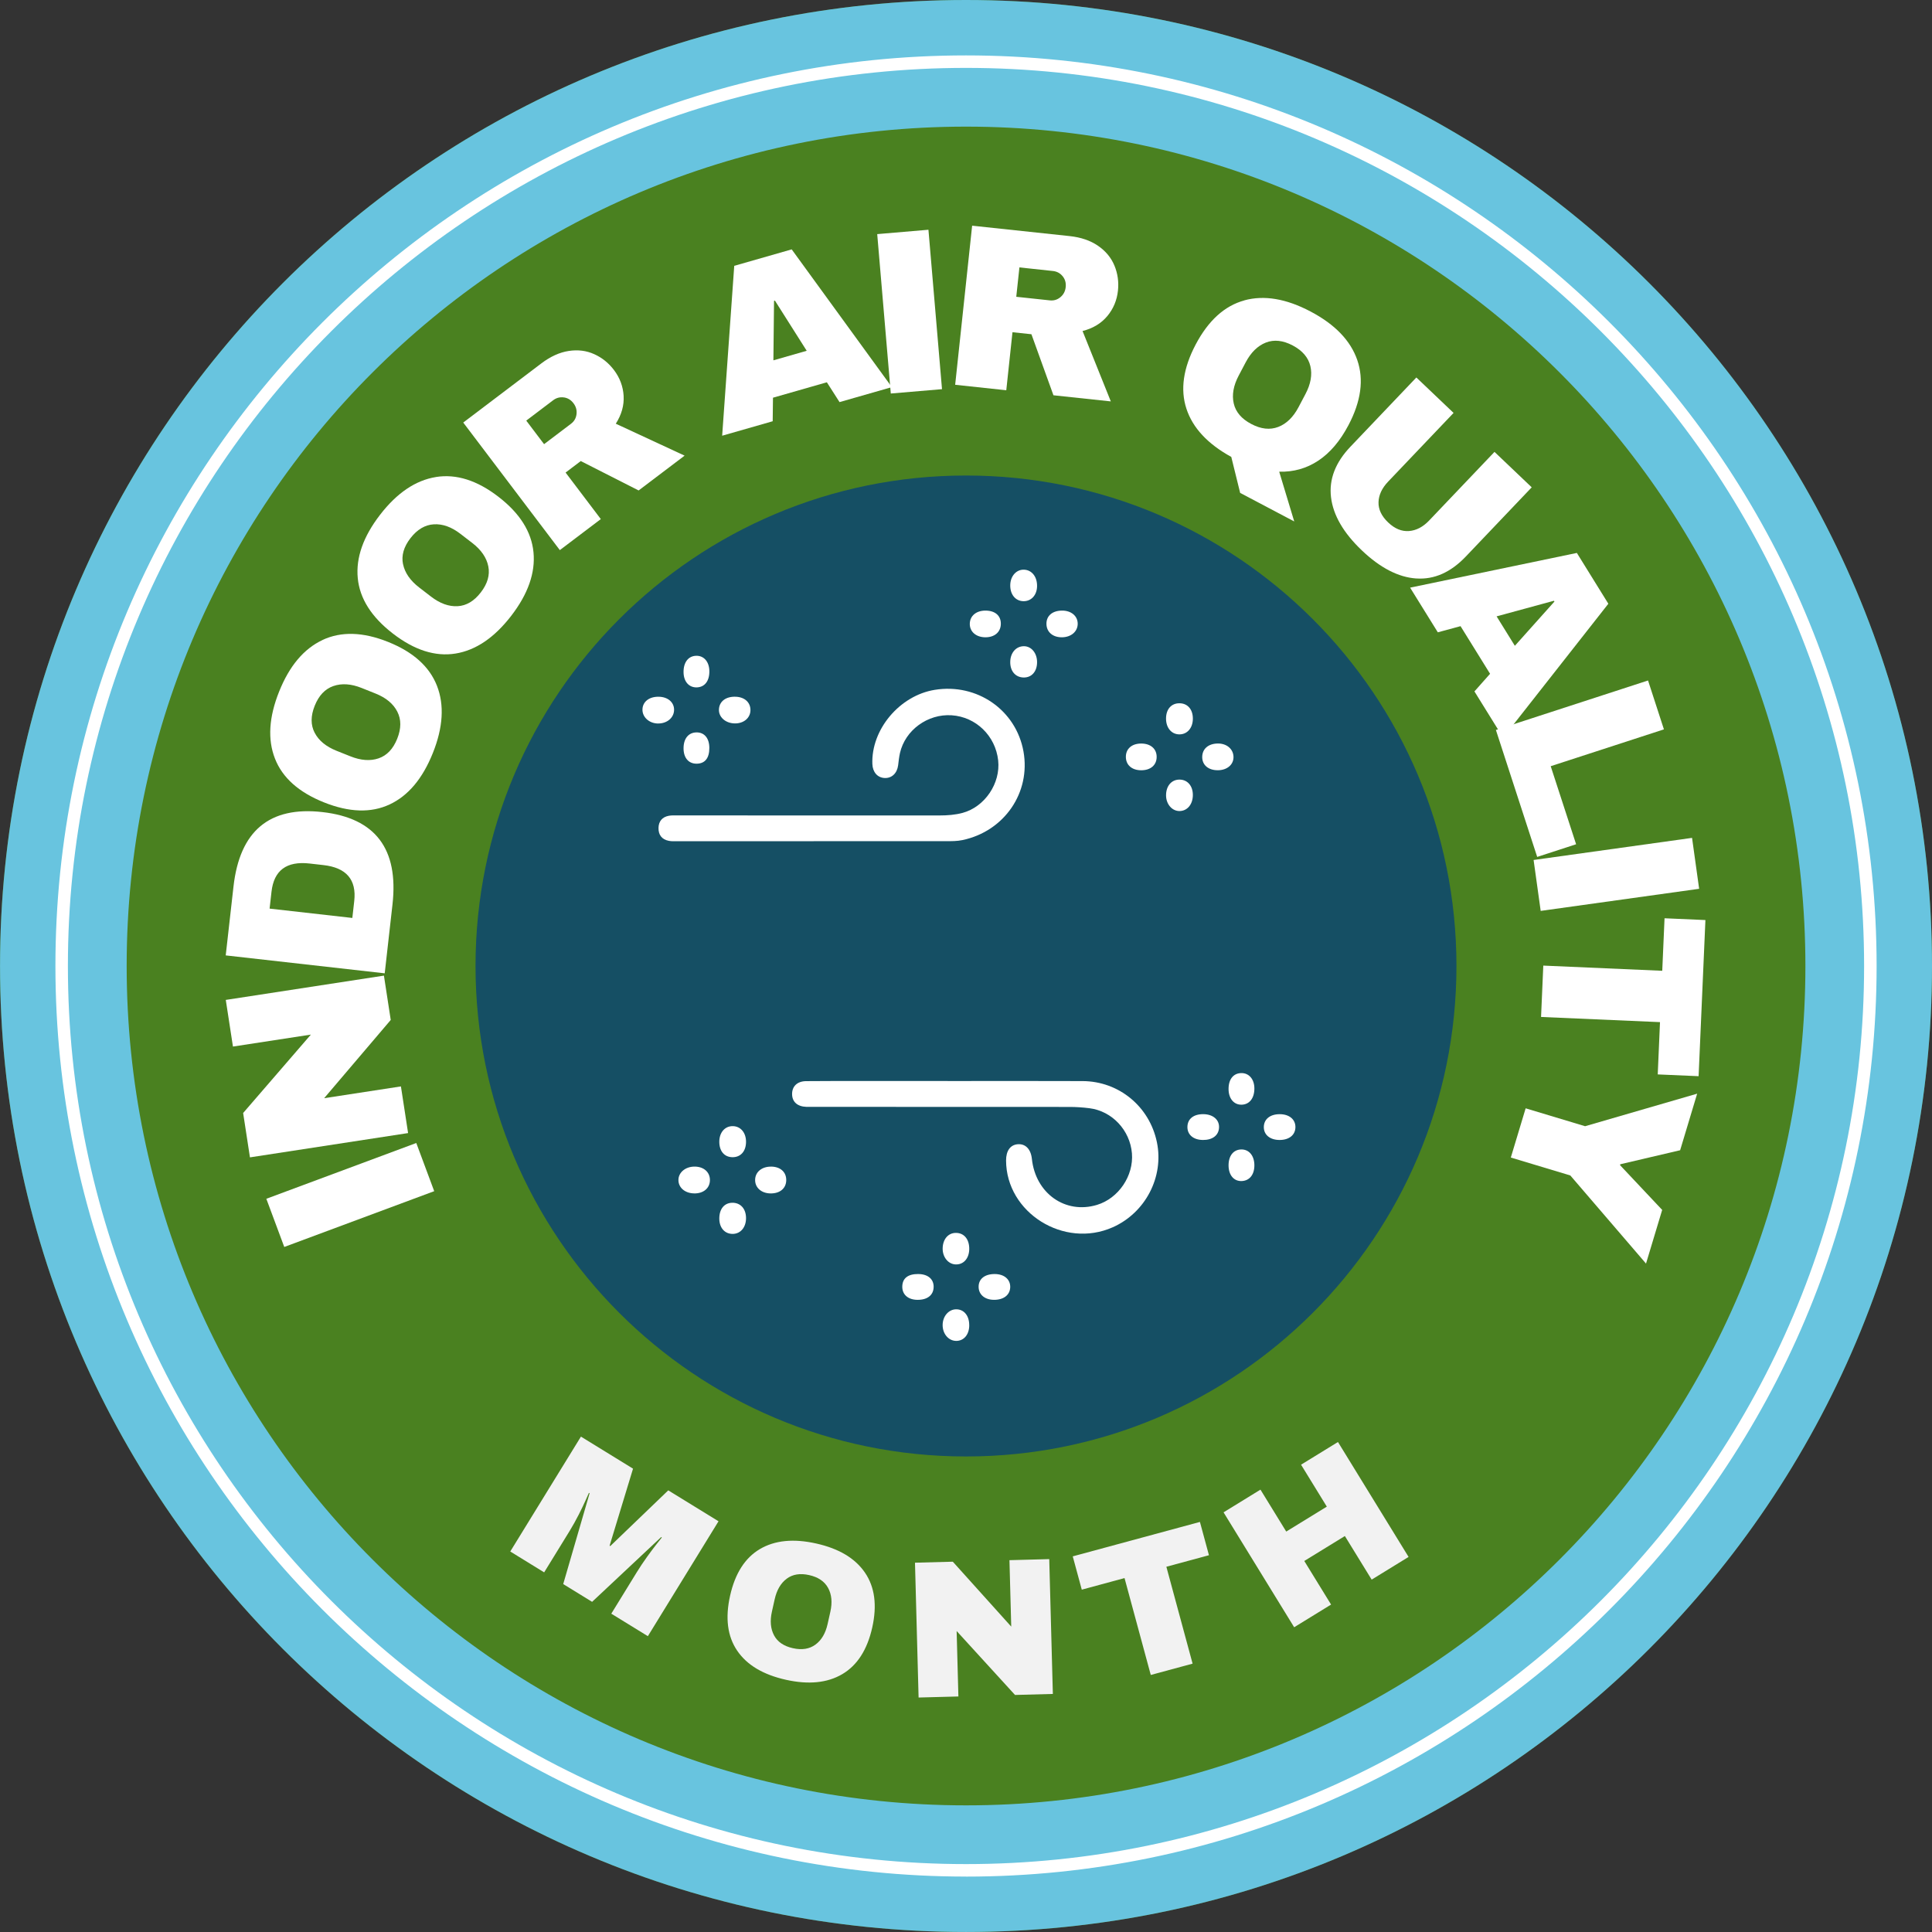 <svg width="193" height="193" viewBox="0 0 193 193" fill="none" xmlns="http://www.w3.org/2000/svg">
<rect x="0" y="0" width="193" height="193" fill="#333333" stroke="none"/>
<g id="Group 70">
<path id="Vector" d="M96.499 192.998C149.794 192.998 192.998 149.794 192.998 96.499C192.998 43.204 149.794 0 96.499 0C43.204 0 0 43.204 0 96.499C0 149.794 43.204 192.998 96.499 192.998Z" fill="#4A8120"/>
<path id="Vector_2" d="M96.504 0C43.207 0 0.004 43.205 0.004 96.499C0.004 149.793 43.207 192.998 96.504 192.998C149.8 192.998 193 149.793 193 96.499C193 43.205 149.795 0 96.504 0ZM96.504 180.349C50.194 180.349 12.654 142.806 12.654 96.499C12.654 50.192 50.194 12.65 96.504 12.65C142.813 12.65 180.353 50.192 180.353 96.499C180.353 142.806 142.813 180.349 96.504 180.349Z" fill="#68C4DF"/>
<path id="Vector_3" d="M145.495 96.499C145.495 123.559 123.559 145.496 96.5 145.496C69.441 145.496 47.503 123.561 47.503 96.499C47.503 69.437 69.441 47.502 96.5 47.502C123.559 47.502 145.495 69.437 145.495 96.499Z" fill="#154F64"/>
<g id="Group">
<path id="Vector_4" d="M43.376 118.994L28.397 124.567L26.606 119.754L41.585 114.182L43.376 118.994Z" fill="white"/>
<path id="Vector_5" d="M39.031 101.892L32.381 109.706L40.051 108.529L40.767 113.19L24.969 115.617L24.289 111.185L31.055 103.353L23.271 104.548L22.555 99.888L38.353 97.461L39.033 101.892H39.031Z" fill="white"/>
<path id="Vector_6" d="M32.206 81.124C37.5 81.722 39.834 84.798 39.208 90.353L38.432 97.231L22.549 95.441L23.325 88.562C23.951 83.007 26.911 80.526 32.206 81.124ZM35.197 91.7L35.387 90.015C35.63 87.877 34.602 86.676 32.309 86.419L30.922 86.261C28.63 86.004 27.362 86.944 27.122 89.082L26.932 90.767L35.197 91.7Z" fill="white"/>
<path id="Vector_7" d="M32.219 63.93C34.087 63.059 36.269 63.124 38.771 64.126C41.273 65.128 42.898 66.586 43.651 68.506C44.4 70.425 44.264 72.664 43.241 75.222C42.215 77.783 40.778 79.494 38.92 80.362C37.063 81.23 34.878 81.158 32.361 80.153C29.844 79.146 28.213 77.69 27.468 75.781C26.721 73.872 26.86 71.639 27.886 69.08C28.909 66.522 30.357 64.806 32.222 63.935L32.219 63.93ZM31.436 73.202C31.841 73.983 32.57 74.581 33.618 75.001L34.999 75.552C36.048 75.972 36.991 76.039 37.82 75.756C38.652 75.472 39.271 74.818 39.68 73.798C40.087 72.777 40.093 71.873 39.688 71.087C39.286 70.302 38.56 69.699 37.508 69.279L36.128 68.727C35.079 68.307 34.136 68.243 33.301 68.534C32.467 68.825 31.846 69.482 31.439 70.502C31.029 71.523 31.029 72.424 31.433 73.202H31.436Z" fill="white"/>
<path id="Vector_8" d="M43.545 47.652C45.578 47.325 47.662 47.982 49.795 49.628C51.928 51.274 53.096 53.121 53.294 55.172C53.492 57.223 52.75 59.338 51.065 61.523C49.38 63.705 47.528 64.96 45.506 65.287C43.483 65.614 41.399 64.95 39.253 63.295C37.107 61.639 35.934 59.792 35.739 57.754C35.543 55.713 36.285 53.603 37.97 51.421C39.655 49.239 41.512 47.984 43.545 47.654V47.652ZM40.263 56.357C40.441 57.218 40.976 57.993 41.87 58.684L43.048 59.591C43.942 60.281 44.828 60.603 45.707 60.557C46.585 60.511 47.358 60.052 48.03 59.181C48.703 58.31 48.953 57.442 48.78 56.576C48.608 55.711 48.074 54.93 47.178 54.24L46 53.333C45.106 52.642 44.217 52.323 43.334 52.377C42.453 52.431 41.675 52.892 41.002 53.763C40.33 54.634 40.082 55.499 40.26 56.36L40.263 56.357Z" fill="white"/>
<path id="Vector_9" d="M62.297 39.55C62.353 40.498 62.093 41.423 61.516 42.327L68.39 45.517L63.796 48.995L58.017 46.058L56.5 47.207L60.019 51.855L55.925 54.954L46.277 42.211L54.073 36.306C54.987 35.613 55.9 35.198 56.817 35.059C57.731 34.92 58.579 35.026 59.36 35.379C60.14 35.729 60.797 36.257 61.331 36.961C61.92 37.739 62.242 38.602 62.299 39.55H62.297ZM56.322 39.702C55.931 39.648 55.575 39.743 55.255 39.985L52.571 42.018L54.351 44.37L57.036 42.337C57.358 42.095 57.543 41.776 57.592 41.377C57.641 40.98 57.541 40.614 57.288 40.282C57.036 39.949 56.714 39.753 56.325 39.699L56.322 39.702Z" fill="white"/>
<path id="Vector_10" d="M83.867 40.169L82.6 38.188L77.218 39.729L77.189 42.081L72.142 43.526L73.348 26.556L79.088 24.912L89.092 38.672L83.865 40.169H83.867ZM77.259 35.996L80.587 35.042L77.413 30.031L77.323 30.057L77.259 35.996Z" fill="white"/>
<path id="Vector_11" d="M88.987 39.311L87.631 23.387L92.748 22.951L94.103 38.876L88.987 39.311Z" fill="white"/>
<path id="Vector_12" d="M110.613 31.578C110.005 32.307 109.181 32.804 108.143 33.067L110.966 40.098L105.236 39.487L103.036 33.389L101.143 33.188L100.524 38.985L95.418 38.438L97.113 22.545L106.839 23.583C107.978 23.704 108.928 24.029 109.691 24.555C110.454 25.08 110.997 25.737 111.327 26.528C111.654 27.319 111.773 28.154 111.68 29.03C111.577 30.001 111.221 30.849 110.613 31.58V31.578ZM106.156 27.597C105.909 27.291 105.584 27.115 105.185 27.072L101.836 26.713L101.521 29.648L104.871 30.006C105.27 30.05 105.625 29.942 105.932 29.687C106.239 29.431 106.416 29.097 106.46 28.679C106.504 28.262 106.404 27.901 106.156 27.595V27.597Z" fill="white"/>
<path id="Vector_13" d="M124.305 30.004C126.281 29.463 128.489 29.834 130.926 31.122C133.363 32.408 134.919 34.026 135.589 35.974C136.259 37.921 135.965 40.086 134.708 42.471C133.868 44.061 132.866 45.241 131.694 46.016C130.524 46.792 129.22 47.16 127.788 47.121L129.29 52.091L123.887 49.239L123.001 45.645C120.638 44.347 119.144 42.739 118.518 40.825C117.892 38.911 118.201 36.775 119.443 34.417C120.708 32.022 122.328 30.55 124.305 30.009V30.004ZM130.9 36.571C130.696 35.711 130.109 35.026 129.138 34.51C128.164 33.998 127.27 33.902 126.453 34.222C125.637 34.544 124.964 35.203 124.436 36.203L123.743 37.517C123.215 38.517 123.05 39.444 123.246 40.302C123.441 41.157 124.026 41.843 124.998 42.355C125.969 42.868 126.868 42.966 127.692 42.649C128.517 42.332 129.192 41.673 129.72 40.673L130.413 39.359C130.941 38.359 131.104 37.429 130.9 36.569V36.571Z" fill="white"/>
<path id="Vector_14" d="M141.484 57.789C139.696 57.668 137.882 56.733 136.042 54.981C134.203 53.229 133.178 51.462 132.964 49.674C132.75 47.888 133.397 46.203 134.904 44.624L141.489 37.709L145.207 41.249L138.67 48.112C138.052 48.761 137.73 49.447 137.709 50.166C137.689 50.885 138.008 51.557 138.67 52.188C139.332 52.819 140.025 53.105 140.755 53.049C141.481 52.992 142.148 52.644 142.759 52.005L149.295 45.142L153.013 48.682L146.428 55.597C144.921 57.178 143.274 57.908 141.486 57.786L141.484 57.789Z" fill="white"/>
<path id="Vector_15" d="M147.292 69.069L148.853 67.309L145.903 62.551L143.633 63.166L140.866 58.704L157.522 55.236L160.668 60.312L150.157 73.691L147.292 69.071V69.069ZM149.505 61.572L151.329 64.514L155.283 60.093L155.235 60.013L149.505 61.572Z" fill="white"/>
<path id="Vector_16" d="M164.633 67.978L166.22 72.861L154.91 76.54L157.448 84.338L153.56 85.603L149.435 72.922L164.633 67.978Z" fill="white"/>
<path id="Vector_17" d="M153.201 85.909L169.03 83.701L169.738 88.787L153.909 90.995L153.201 85.909Z" fill="white"/>
<path id="Vector_18" d="M165.828 102.107L153.946 101.59L154.17 96.46L166.053 96.978L166.282 91.732L170.365 91.91L169.685 107.507L165.602 107.33L165.828 102.107Z" fill="white"/>
<path id="Vector_19" d="M150.926 115.633L152.407 110.717L158.346 112.505L169.54 109.254L167.84 114.904L161.862 116.305L161.837 116.396L166.046 120.866L164.431 126.227L156.869 117.424L150.931 115.636L150.926 115.633Z" fill="white"/>
</g>
<path id="Vector_20" d="M96.501 187.463C46.343 187.463 5.536 146.656 5.536 96.498C5.536 46.339 46.34 5.535 96.501 5.535C146.663 5.535 187.467 46.342 187.467 96.5C187.467 146.659 146.66 187.466 96.501 187.466V187.463ZM96.501 6.782C47.031 6.782 6.783 47.03 6.783 96.5C6.783 145.971 47.031 186.216 96.499 186.216C145.967 186.216 186.217 145.971 186.217 96.5C186.217 47.03 145.97 6.782 96.501 6.782Z" fill="white"/>
<g id="Group_2">
<path id="Vector_21" d="M61.066 161.201L63.611 157.063C63.925 156.553 64.268 156.038 64.639 155.523C65.01 155.007 65.33 154.58 65.6 154.24C65.871 153.9 66.041 153.683 66.115 153.59L66.048 153.549L59.149 160.018L56.263 158.243L58.899 149.172L58.832 149.131C58.781 149.236 58.67 149.486 58.497 149.88C58.325 150.272 58.095 150.751 57.807 151.318C57.518 151.885 57.219 152.423 56.905 152.936L54.359 157.074L50.974 154.989L58.033 143.512L63.238 146.714L60.898 154.405L60.965 154.446L66.757 148.881L71.778 151.97L64.719 163.448L61.066 161.201Z" fill="#F2F2F2"/>
<path id="Vector_22" d="M86.411 157.107C87.388 158.542 87.63 160.369 87.133 162.587C86.635 164.805 85.641 166.354 84.147 167.238C82.652 168.121 80.769 168.309 78.502 167.802C76.235 167.294 74.614 166.328 73.643 164.898C72.671 163.471 72.434 161.642 72.932 159.411C73.429 157.182 74.424 155.626 75.91 154.747C77.397 153.869 79.275 153.683 81.542 154.191C83.809 154.698 85.432 155.67 86.409 157.105L86.411 157.107ZM78.589 157.708C77.994 158.151 77.595 158.836 77.386 159.766L77.113 160.99C76.904 161.92 76.977 162.711 77.324 163.365C77.672 164.02 78.301 164.447 79.205 164.648C80.109 164.852 80.862 164.731 81.462 164.29C82.062 163.85 82.467 163.164 82.675 162.234L82.949 161.01C83.157 160.08 83.083 159.287 82.727 158.633C82.371 157.978 81.74 157.55 80.836 157.347C79.932 157.143 79.182 157.264 78.587 157.708H78.589Z" fill="#F2F2F2"/>
<path id="Vector_23" d="M101.397 169.32L95.565 162.933L95.74 169.472L91.764 169.577L91.404 156.108L95.183 156.008L101.019 162.492L100.841 155.856L104.816 155.75L105.177 169.219L101.397 169.32Z" fill="#F2F2F2"/>
<path id="Vector_24" d="M116.516 156.513L119.136 166.192L114.958 167.323L112.337 157.644L108.066 158.801L107.164 155.475L119.868 152.035L120.77 155.361L116.516 156.513Z" fill="#F2F2F2"/>
<path id="Vector_25" d="M137.025 157.798L134.348 153.444L130.293 155.936L132.97 160.29L129.283 162.557L122.229 151.077L125.916 148.809L128.49 152.998L132.545 150.507L129.971 146.318L133.658 144.051L140.712 155.531L137.025 157.798Z" fill="#F2F2F2"/>
</g>
<g id="Group_3">
<path id="Vector_26" d="M94.665 107.992C99.158 107.992 103.654 107.976 108.147 107.997C111.787 108.013 114.838 110.545 115.572 114.111C116.286 117.573 114.423 121.152 111.154 122.602C106.29 124.761 100.519 121.149 100.503 115.932C100.5 114.966 100.923 114.371 101.657 114.307C102.438 114.237 102.979 114.791 103.082 115.77C103.45 119.22 106.424 121.319 109.585 120.364C111.736 119.712 113.261 117.463 113.076 115.216C112.885 112.902 111.094 110.991 108.827 110.707C108.173 110.625 107.511 110.579 106.851 110.579C98.277 110.571 89.703 110.571 81.126 110.571C80.933 110.571 80.74 110.576 80.547 110.571C79.653 110.537 79.135 110.071 79.127 109.301C79.119 108.528 79.635 108.013 80.518 108.002C82.448 107.979 84.378 107.992 86.307 107.989C89.092 107.989 91.877 107.989 94.662 107.989V107.994L94.665 107.992Z" fill="white"/>
<path id="Vector_27" d="M81.28 84.035C76.758 84.035 72.237 84.035 67.715 84.035C67.411 84.035 67.102 84.055 66.808 83.996C66.113 83.859 65.765 83.396 65.783 82.7C65.798 82.041 66.159 81.613 66.816 81.492C67.11 81.438 67.421 81.458 67.723 81.458C76.436 81.458 85.147 81.456 93.86 81.461C94.638 81.461 95.408 81.404 96.153 81.206C98.382 80.606 99.966 78.246 99.713 75.958C99.443 73.505 97.493 71.614 95.068 71.454C92.672 71.297 90.426 72.931 89.903 75.226C89.812 75.628 89.771 76.04 89.72 76.45C89.617 77.249 89.081 77.756 88.367 77.72C87.654 77.684 87.177 77.135 87.146 76.321C87.017 72.876 89.869 69.484 93.371 68.914C97.601 68.224 101.499 70.929 102.241 75.066C102.98 79.181 100.327 83.035 96.158 83.919C95.612 84.035 95.063 84.03 94.512 84.03C92.306 84.035 90.101 84.03 87.896 84.03C85.69 84.03 83.485 84.03 81.28 84.03V84.035Z" fill="white"/>
<path id="Vector_28" d="M103.598 58.609C103.564 59.48 103 60.075 102.227 60.057C101.413 60.037 100.875 59.344 100.923 58.375C100.967 57.509 101.552 56.883 102.294 56.909C103.09 56.935 103.636 57.646 103.598 58.609Z" fill="white"/>
<path id="Vector_29" d="M65.71 72.276C64.839 72.256 64.157 71.63 64.18 70.867C64.2 70.094 64.857 69.584 65.811 69.602C66.707 69.618 67.331 70.143 67.338 70.888C67.346 71.691 66.638 72.294 65.71 72.274V72.276Z" fill="white"/>
<path id="Vector_30" d="M73.368 72.266C72.471 72.24 71.793 71.635 71.819 70.885C71.847 70.066 72.515 69.558 73.514 69.602C74.403 69.641 74.983 70.182 74.967 70.96C74.952 71.738 74.272 72.294 73.368 72.266Z" fill="white"/>
<path id="Vector_31" d="M69.355 119.216C68.436 119.208 67.771 118.649 67.773 117.879C67.773 117.129 68.466 116.544 69.366 116.539C70.288 116.531 70.922 117.08 70.919 117.884C70.917 118.688 70.285 119.226 69.358 119.219L69.355 119.216Z" fill="white"/>
<path id="Vector_32" d="M106.095 63.663C105.17 63.673 104.547 63.14 104.536 62.328C104.526 61.519 105.121 61.007 106.082 60.996C107.004 60.986 107.661 61.535 107.659 62.31C107.659 63.088 107.002 63.653 106.092 63.663H106.095Z" fill="white"/>
<path id="Vector_33" d="M103.6 66.147C103.6 67.082 103.056 67.698 102.25 67.68C101.436 67.662 100.905 67.038 100.92 66.116C100.933 65.207 101.5 64.557 102.281 64.555C103.03 64.552 103.6 65.24 103.6 66.147Z" fill="white"/>
<path id="Vector_34" d="M116.483 71.764C116.49 70.829 117.029 70.236 117.853 70.254C118.662 70.272 119.18 70.893 119.162 71.829C119.146 72.746 118.582 73.377 117.791 73.361C117.011 73.346 116.475 72.689 116.483 71.767V71.764Z" fill="white"/>
<path id="Vector_35" d="M121.666 76.943C120.723 76.953 120.099 76.433 120.097 75.632C120.097 74.82 120.694 74.292 121.635 74.274C122.534 74.256 123.201 74.815 123.222 75.601C123.242 76.376 122.596 76.935 121.666 76.945V76.943Z" fill="white"/>
<path id="Vector_36" d="M116.485 79.464C116.48 78.531 117.011 77.892 117.802 77.879C118.608 77.866 119.16 78.487 119.162 79.409C119.162 80.337 118.626 80.999 117.853 81.02C117.099 81.04 116.491 80.347 116.485 79.464Z" fill="white"/>
<path id="Vector_37" d="M96.824 124.808C96.8 125.741 96.231 126.357 95.435 126.31C94.716 126.267 94.165 125.584 94.168 124.736C94.173 123.801 94.716 123.157 95.497 123.162C96.324 123.165 96.847 123.817 96.824 124.808Z" fill="white"/>
<path id="Vector_38" d="M77.048 116.539C77.978 116.555 78.568 117.103 78.542 117.928C78.516 118.732 77.893 119.239 76.95 119.218C76.035 119.198 75.407 118.621 75.435 117.832C75.463 117.057 76.126 116.526 77.048 116.542V116.539Z" fill="white"/>
<path id="Vector_39" d="M98.442 60.996C99.403 60.996 99.991 61.498 99.98 62.32C99.973 63.137 99.359 63.668 98.432 63.663C97.507 63.657 96.871 63.106 96.879 62.318C96.886 61.529 97.515 60.996 98.442 60.996Z" fill="white"/>
<path id="Vector_40" d="M74.526 121.673C74.533 122.592 73.99 123.249 73.212 123.262C72.405 123.275 71.859 122.662 71.856 121.734C71.854 120.773 72.354 120.163 73.152 120.152C73.972 120.142 74.518 120.745 74.526 121.67V121.673Z" fill="white"/>
<path id="Vector_41" d="M74.526 114.077C74.518 115.013 73.985 115.61 73.168 115.6C72.354 115.59 71.849 114.987 71.856 114.039C71.864 113.119 72.418 112.488 73.207 112.498C73.99 112.508 74.533 113.158 74.526 114.077Z" fill="white"/>
<path id="Vector_42" d="M96.825 132.379C96.825 133.32 96.286 133.961 95.508 133.951C94.751 133.938 94.163 133.245 94.166 132.366C94.169 131.491 94.766 130.797 95.521 130.795C96.299 130.795 96.825 131.431 96.822 132.379H96.825Z" fill="white"/>
<path id="Vector_43" d="M70.863 67.046C70.873 68.028 70.404 68.636 69.621 68.667C68.825 68.698 68.291 68.087 68.284 67.141C68.276 66.168 68.758 65.537 69.531 65.511C70.314 65.482 70.855 66.106 70.863 67.049V67.046Z" fill="white"/>
<path id="Vector_44" d="M114.011 76.947C113.078 76.949 112.475 76.429 112.47 75.615C112.465 74.8 113.065 74.277 114.003 74.277C114.938 74.277 115.546 74.8 115.546 75.609C115.546 76.426 114.949 76.944 114.011 76.947Z" fill="white"/>
<path id="Vector_45" d="M120.152 113.878C119.206 113.87 118.593 113.339 118.619 112.548C118.642 111.757 119.255 111.286 120.232 111.301C121.18 111.317 121.811 111.86 121.778 112.633C121.744 113.419 121.133 113.888 120.152 113.88V113.878Z" fill="white"/>
<path id="Vector_46" d="M91.729 127.272C92.698 127.277 93.291 127.782 93.267 128.586C93.244 129.38 92.644 129.854 91.66 129.849C90.714 129.846 90.117 129.32 90.135 128.511C90.153 127.692 90.704 127.264 91.729 127.27V127.272Z" fill="white"/>
<path id="Vector_47" d="M70.86 74.71C70.865 75.728 70.43 76.277 69.605 76.29C68.794 76.302 68.286 75.715 68.284 74.759C68.281 73.793 68.768 73.183 69.559 73.165C70.358 73.146 70.858 73.739 70.86 74.71Z" fill="white"/>
<path id="Vector_48" d="M127.852 111.303C128.8 111.308 129.423 111.831 129.408 112.614C129.392 113.392 128.771 113.884 127.808 113.879C126.86 113.874 126.236 113.351 126.252 112.57C126.267 111.792 126.888 111.298 127.852 111.303Z" fill="white"/>
<path id="Vector_49" d="M122.729 116.432C122.724 115.463 123.211 114.845 123.991 114.827C124.767 114.809 125.298 115.437 125.308 116.388C125.318 117.338 124.824 117.957 124.033 117.983C123.257 118.008 122.734 117.387 122.729 116.429V116.432Z" fill="white"/>
<path id="Vector_50" d="M99.286 129.848C98.353 129.84 97.74 129.302 97.761 128.503C97.779 127.735 98.402 127.264 99.384 127.272C100.327 127.279 100.948 127.818 100.917 128.601C100.886 129.371 100.255 129.856 99.286 129.848Z" fill="white"/>
<path id="Vector_51" d="M125.308 108.734C125.308 109.7 124.824 110.328 124.051 110.354C123.275 110.382 122.737 109.756 122.729 108.811C122.719 107.834 123.193 107.224 123.976 107.198C124.759 107.172 125.308 107.803 125.308 108.734Z" fill="white"/>
</g>
</g>
</svg>
